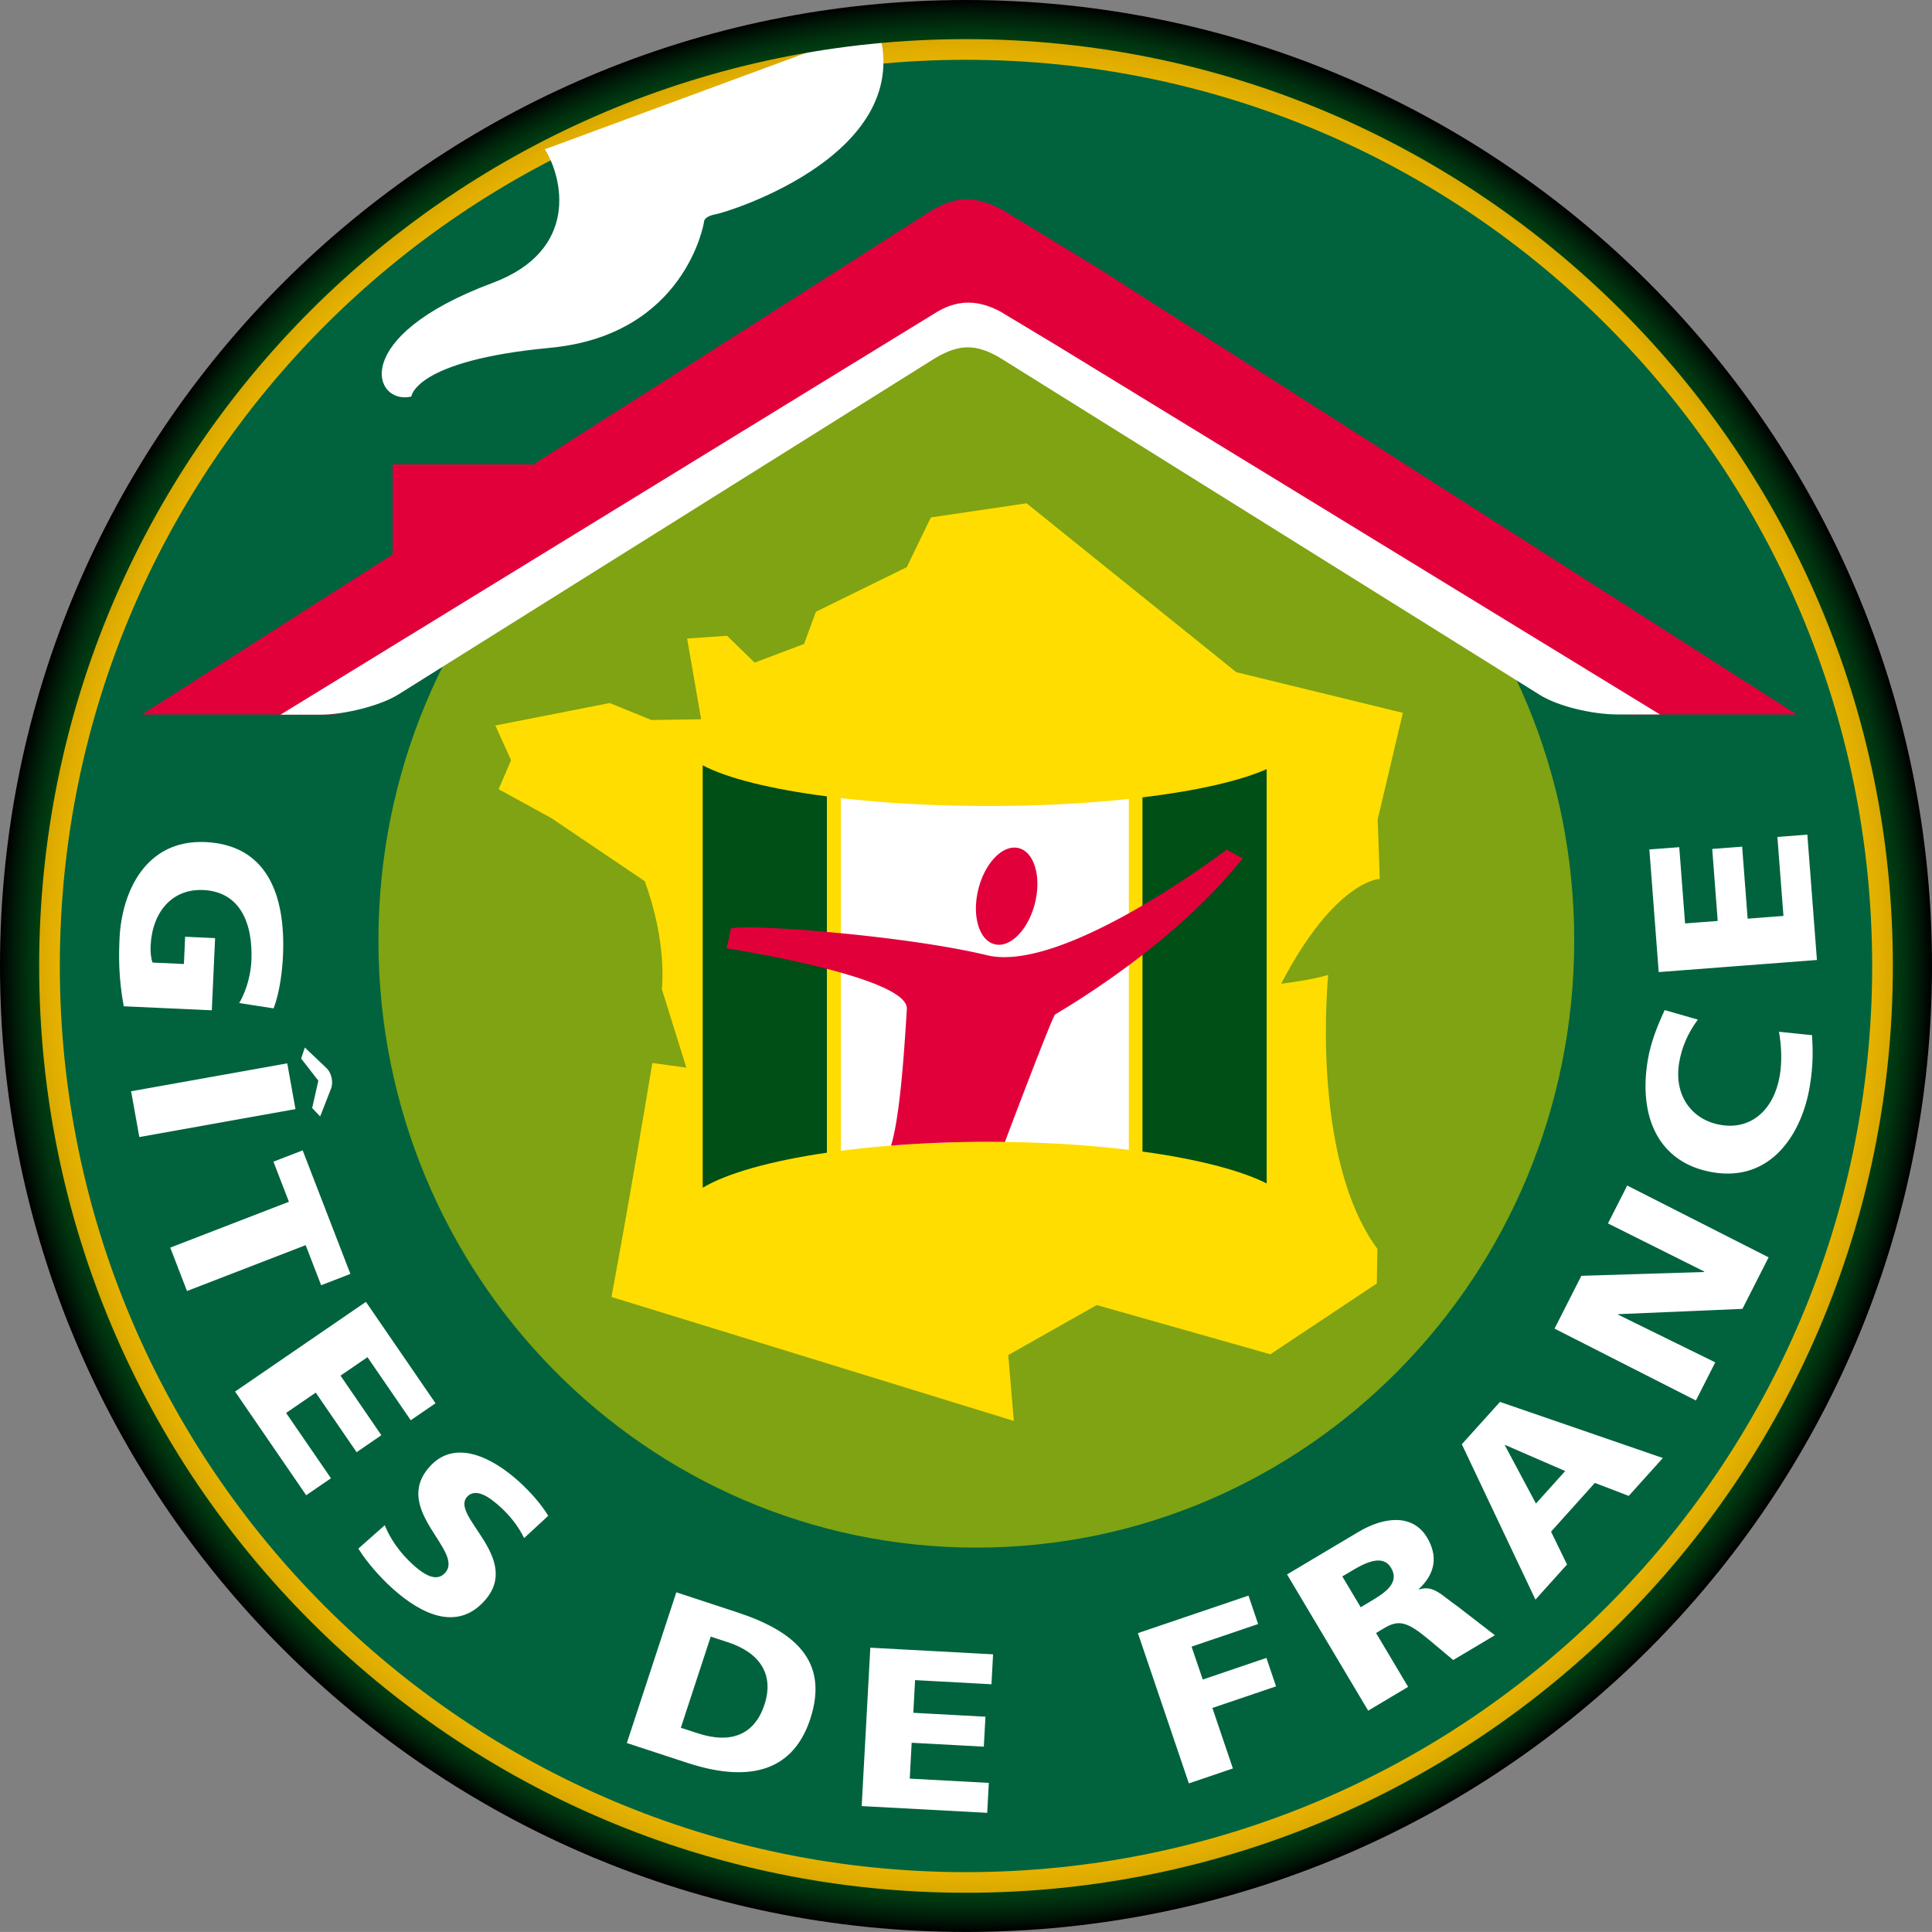 <svg height="31.999" width="32" xmlns="http://www.w3.org/2000/svg" xmlns:xlink="http://www.w3.org/1999/xlink"><rect width="100%" height="100%" fill="#808080" stroke="none"/><radialGradient id="a" cx="250" cy="249.99" gradientUnits="userSpaceOnUse" r="244.423"><stop offset=".709" stop-color="#fdc300"/><stop offset=".852" stop-color="#fbc200"/><stop offset=".904" stop-color="#f6be00"/><stop offset=".941" stop-color="#eeb800"/><stop offset=".97" stop-color="#e1ae00"/><stop offset=".996" stop-color="#d0a200"/><stop offset="1" stop-color="#cc9f00"/></radialGradient><radialGradient id="b" cx="250.002" cy="249.995" gradientUnits="userSpaceOnUse" r="249.999"><stop offset=".912" stop-color="#004f17"/><stop offset=".936" stop-color="#004c16"/><stop offset=".955" stop-color="#004213"/><stop offset=".971" stop-color="#00320f"/><stop offset=".986" stop-color="#001b08"/><stop offset="1"/></radialGradient><g transform="scale(.064)"><path d="m496.404 249.979c0 136.085-110.324 246.41-246.4 246.41-136.089 0-246.41-110.323-246.41-246.41 0-136.067 110.321-246.386 246.41-246.386 136.076 0 246.4 110.32 246.4 246.386z" fill="#97be0d"/><path d="m486.917 249.979c0 130.58-105.837 236.42-236.4 236.42-130.57 0-236.414-105.84-236.414-236.42 0-130.562 105.844-236.396 236.413-236.396 130.564-.002 236.401 105.834 236.401 236.396z" fill="#00633e"/><path d="m407.407 243.391c0 86.77-69.267 157.132-154.726 157.132-85.461 0-154.744-70.362-154.744-157.132 0-86.761 69.283-157.11 154.744-157.11 85.459 0 154.726 70.349 154.726 157.11z" fill="#7fa312"/><path d="m250.004 5.572c-135.002 0-244.432 109.435-244.432 244.407 0 135.004 109.43 244.427 244.434 244.427 134.979 0 244.424-109.423 244.424-244.427-.002-134.972-109.445-244.407-244.426-244.407zm0 478.935c-129.523 0-234.52-105.002-234.52-234.528 0-129.513 104.999-234.501 234.52-234.501 129.515 0 234.513 104.988 234.513 234.5 0 129.527-104.998 234.529-234.513 234.529z" fill="url(#a)"/><path clip-rule="evenodd" d="m240.905 133.91 24.766-3.661 54.274 43.707 43.11 10.527-6.506 27.575.525 15.402s-11.528.28-25.508 27.126c0 0 7.834-.933 12.175-2.28 0 0-4.816 47.076 12.725 70.893l-.146 8.953-27.55 18.336-44.943-12.744-22.893 12.945 1.449 17.05-104.136-32.09s4.469-23.743 10.58-60.55l8.79 1.199-6.338-20.353s1.521-11.772-4.435-27.91l-24.221-16.354-13.577-7.427 3.218-7.515-4.068-8.983 29.586-5.816 10.826 4.403 12.848-.2-3.628-20.897 10.337-.715 7.135 6.949 12.798-4.831 3.06-8.333 23.515-11.54 6.232-12.865z" fill="#fd0" fill-rule="evenodd"/><path d="m327.816 306.268v-107.22c-6.91 3.07-18.18 5.62-32.143 7.314v91.666c13.962 1.905 25.234 4.784 32.143 8.24z" fill="#004f17"/><path d="m255.864 295.506c13.076 0 25.403.752 36.285 2.07v-90.814c-10.882 1.173-23.209 1.836-36.285 1.836-13.864 0-26.901-.742-38.249-2.044v91.258c11.35-1.467 24.385-2.306 38.25-2.306z" fill="#fff"/><path d="m214 298.313v-92.207c-14.475-1.877-25.835-4.698-32.143-8.045v109.322c6.308-3.775 17.67-6.955 32.143-9.07z" fill="#004f17"/><path d="m257.405 244.368c4.043 1.016 8.707-3.737 10.434-10.61 1.718-6.862-.167-13.253-4.203-14.265-4.04-1.019-8.707 3.731-10.433 10.603-1.717 6.868.162 13.263 4.202 14.272zm60.056-24.476s-42.085 32.117-61.974 27.33c-22.915-5.51-66.259-8.402-66.409-6.76-.136 1.65-1.071 4.956-1.071 4.956s47.242 7.295 46.688 15.734c-.475 7.204-1.546 27.154-4.097 35.328a321.805 321.805 0 0 1 29.467-.945c3.55-9.389 12.332-32.48 13.004-32.987.84-.628 29.798-16.88 48.539-40.42zm-32.791-150.173-25.405-15.492c-8.483-4.394-12.983-2.516-17.844.058l-80.319 51.232v-.024l-23.455 14.983v-.288h-36.023v23.295l-64.86 41.43h49.078c2.831 0 5.215-1.45 7.382-3.344 4.264-2.685 8.357-6.288 11.106-8.01l137.059-84.479c4.674-2.928 12.314-2.928 16.982 0l138.989 85.503c4.667 2.929 18.212 10.329 24.917 10.329h42.72z" fill="#e2003b"/><path d="m258.862 80.61c-5.374-2.821-10.451-3.283-16.176 0l-170.099 104.355h10.149c6.616 0 15.803-2.387 20.398-5.262l138.974-87.078c6.005-3.485 10.414-3.937 17.324.369l139.122 86.879c4.61 2.884 13.479 5.03 20.108 5.03h10.939l-155.837-95.326-14.902-8.968zm-226.838 179.816c-1.417-7.717-1.272-13.407-1.088-17.543.554-12.015 6.715-25.662 22.227-24.958 15.447.71 20.832 12.945 20.073 29.48-.13 2.982-.714 9.236-2.441 13.56l-8.89-1.375c2.168-3.658 3.02-8.028 3.155-10.863.441-9.767-2.892-17.953-12.47-18.388-8.051-.366-13.207 5.681-13.611 14.472-.073 1.614.089 3.184.5 4.299l8.117.372.318-7.052 7.752.355-.85 18.682zm193.215 165.994 31.77 1.719-.42 7.748-19.763-1.073-.462 8.459 18.668 1.009-.421 7.753-18.671-1.009-.497 9.28 20.463 1.108-.417 7.748-32.486-1.748 2.236-40.993zm-150.897-151.226 2.126 11.845-40.41 7.231-2.126-11.85zm.43 35.824-4.007-10.381 7.566-2.917 12.353 31.97-7.57 2.927-4.007-10.374-30.71 11.871-4.338-11.231zm19.928 25.901 18.014 26.248-6.41 4.39-11.198-16.32-6.982 4.776 10.57 15.422-6.401 4.393-10.578-15.417-7.672 5.259 11.61 16.904-6.407 4.395-18.41-26.832zm4.871 57.808c1.282 3.209 3.72 6.984 7.423 10.314 2.838 2.558 6.002 4.458 8.203 2.01 5.116-5.676-13.984-16.383-3.993-27.487 6.61-7.349 16.304-2.264 23.04 3.795 3.218 2.906 6.002 6.195 7.636 8.928l-6.24 5.774c-1.45-3.029-3.651-5.8-6.198-8.106-2.264-2.031-6.175-5.23-8.572-2.562-4.448 4.94 14.422 15.903 4.506 26.915-7.122 7.915-16.357 3.484-23.807-3.222-3.128-2.81-6.633-6.756-8.828-10.312zm75.464 17.361 15.616 5.134c14.94 4.892 23.99 12.566 19.042 27.651-4.793 14.584-17.212 16.142-31.846 11.343l-15.62-5.122zm1.163 35.056 4.424 1.44c8.552 2.803 14.661.355 17.215-7.413 2.55-7.77-1.112-13.423-9.471-16.165l-4.429-1.45-7.74 23.588zm118.292-24.491 28.619-9.707 2.49 7.352-17.22 5.848 2.892 8.52 16.476-5.6 2.497 7.362-16.477 5.59 5.304 15.657-11.393 3.864-13.187-38.886zm38.599-15.192 18.45-10.985c6.893-4.112 14.19-4.62 17.794 1.446 2.795 4.692 2.22 9.283-2.154 13.327l.064.1c3.815-1.181 5.634 1.37 10.138 4.506l9.494 7.338-10.787 6.425-6.015-5.05c-5.72-4.8-7.952-5.527-11.79-3.238l-2.16 1.29 8.297 13.94-10.336 6.16zm19.06 8.496 2.715-1.627c3.337-1.986 7.508-4.602 5.134-8.587-1.962-3.296-5.939-1.742-9.877.612l-2.729 1.62zm26.167-42.184 9.876-10.962 42.155 14.521-8.828 9.804-8.77-3.364-11.336 12.613 4.131 8.506-8.174 9.087zm11.233.19-.086.092 8.04 15.062 7.573-8.414zm12.763-30.116 6.941-13.666 31.761-.988.056-.12-24.93-12.45 4.983-9.806 36.59 18.587-6.773 13.329-32.146 1.374-.062.11 25.178 12.363-5.015 9.866-36.583-18.6zm66.645-75.944c.177 3.51.406 7.42-.63 13.48-2.032 11.844-9.83 24.612-25.131 21.995-14.087-2.428-19.236-14.473-16.733-29.134.77-4.526 2.459-8.762 4.356-12.831l8.578 2.46c-2.56 3.492-4.126 7.033-4.824 11.11-1.44 8.42 3.185 14.855 10.72 16.14 7.935 1.375 13.803-3.983 15.29-12.648.67-3.889.42-8.004-.181-11.452zm-39.685-16.329-2.42-31.74 7.738-.582 1.506 19.731 8.445-.645-1.421-18.63 7.743-.592 1.425 18.634 9.266-.71-1.568-20.44 7.753-.602 2.48 32.446zm-348.485 35.182 1.6-7.078-4.452-5.725.955-2.852 5.628 5.341c.636.615 1.073 1.462 1.298 2.482.216.948.19 1.958-.136 2.784l-2.821 7.228zm60.222-248.121c4.592 7.256 9.087 26.153-13.591 34.606-37.42 13.947-30.781 31.658-20.968 29.394 0 0 .78-9.328 35.905-12.62 35.128-3.316 39.829-32.485 39.829-32.485s-.26-1.45 3.023-2.075c3.3-.591 52.703-15.806 41.874-48.576" fill="#fff"/><path d="m250.004 0c-138.08 0-250.004 111.931-250.004 249.979 0 138.088 111.923 250.01 250.004 250.01 138.056.001 249.996-111.921 249.996-250.009.002-138.05-111.938-249.98-249.996-249.98zm0 489.846c-132.472 0-239.869-107.381-239.869-239.869 0-132.464 107.395-239.849 239.87-239.849 132.468 0 239.865 107.385 239.865 239.85 0 132.487-107.397 239.868-239.866 239.868z" fill="url(#b)"/></g></svg>